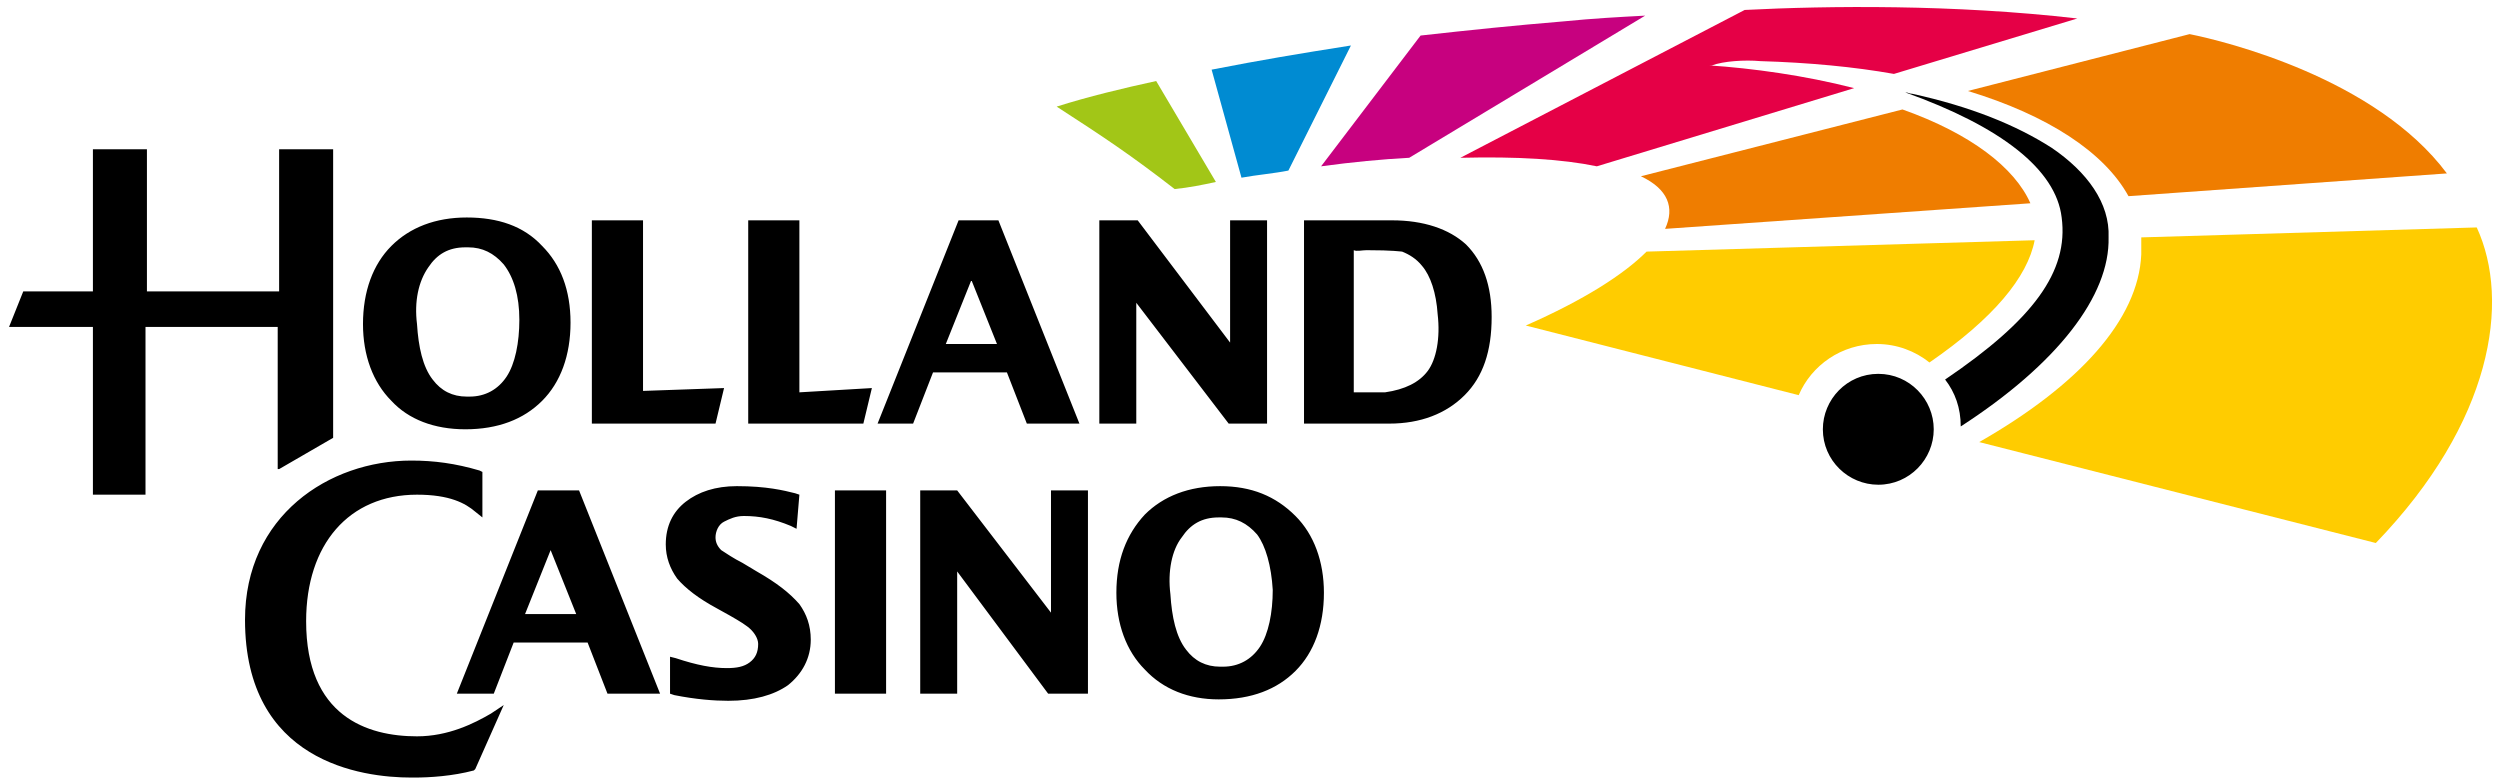 <?xml version="1.0"?>
<svg xmlns="http://www.w3.org/2000/svg" id="Layer_1" viewBox="0 0 175.4 55" width="275" height="86">
  <style>
    .st0{fill:#EF7D00;} .st1{fill:#FFCC00;} .st2{fill:#E50046;} .st3{fill:#C7017F;} .st4{fill:#008BD2;} .st5{fill:#A2C617;} .st6{fill:#000000;}
  </style>
  <path class="st0" d="M149.5 13.8l22.4-1.6c-5-6.7-15.6-9.3-18.1-9.8l-15.6 4c5.6 1.7 9.6 4.3 11.3 7.4"/>
  <path class="st1" d="M166.9 38.2c8.2-8.5 9.5-17 7.1-22.2l-23.6.7v1.2c-.2 4.6-4.4 9.2-11.4 13.2l27.9 7.1z"/>
  <path class="st0" d="M116.9 16.1l25.7-1.8c-1.1-2.5-4.2-4.9-9-6.6l-18.4 4.7c1.9.9 2.4 2.2 1.7 3.7"/>
  <path class="st2" d="M123.6 4.3c3.4.1 6.6.4 9.4.9l12.9-3.9c-8.7-1-17.5-.9-23.4-.6l-20 10.4c4-.1 7.2.1 9.6.6l18.1-5.5c-3.5-.9-7.2-1.4-10.2-1.6h.2c.8-.3 2.3-.4 3.4-.3"/>
  <path class="st3" d="M98.9 11.1l16.6-10c-1.9.1-3.7.2-5.7.4-3.6.3-6.5.6-10.1 1l-7 9.2c2.2-.3 4.3-.5 6.2-.6"/>
  <path class="st4" d="M90.4 12l4.4-8.8c-3.8.6-6.2 1-9.8 1.7l2.1 7.6c1.1-.2 2.3-.3 3.3-.5"/>
  <path class="st5" d="M85.3 12.8l-4.2-7.1c-2.3.5-4.8 1.1-7 1.8 3.4 2.2 5.2 3.4 8.3 5.8 1-.1 2-.3 2.9-.5"/>
  <path class="st6" d="M131.9 26.3c-2.2 0-3.9 1.8-3.9 3.9 0 2.2 1.8 3.9 3.9 3.9 2.2 0 3.9-1.8 3.9-3.9 0-2.1-1.7-3.9-3.9-3.9M79.7 21.3l6.5 8.5h2.7V15.5h-2.6v8.6l-6.5-8.6h-2.7v14.3h2.6zM73.7 43.1l-6.6-8.6h-2.6v14.3h2.6v-8.6l6.4 8.6h2.8V34.5h-2.6zM56 15.5h-3.6v14.3h8.1l.6-2.5-5.1.3zM50.7 27.3l-5.7.2v-12h-3.6v14.3h8.7zM29.9 18.8c.6-.9 1.4-1.4 2.6-1.4h.2c1 0 1.8.4 2.5 1.2.7.9 1.1 2.2 1.1 3.9 0 1.6-.3 3.1-.9 4-.6.9-1.5 1.4-2.6 1.4h-.2c-1 0-1.8-.4-2.4-1.2-.7-.9-1-2.3-1.1-3.9-.2-1.6.1-3 .8-4m2.6 11.4c2.3 0 4.1-.7 5.4-2 1.3-1.3 2-3.2 2-5.5s-.7-4.1-2-5.4c-1.3-1.4-3.1-2-5.3-2-2.2 0-4 .7-5.3 2-1.3 1.3-2 3.2-2 5.5 0 2.2.7 4.1 2 5.4 1.2 1.3 3 2 5.2 2M19.4 33l3.8-2.2V10.5h-3.8v10h-9.3v-10H6.3v10H1.4L.4 23h5.9v11.8H10v-.3V23h9.3v10zM82.9 37.8c.6-.9 1.4-1.4 2.6-1.4h.2c1 0 1.8.4 2.5 1.2.6.8 1 2.2 1.1 3.9 0 1.6-.3 3.1-.9 4-.6.9-1.5 1.4-2.6 1.4h-.2c-1 0-1.8-.4-2.4-1.2-.7-.9-1-2.3-1.1-3.9-.2-1.6.1-3.1.8-4m2.7-3.6c-2.2 0-4 .7-5.3 2-1.3 1.4-2 3.2-2 5.5 0 2.2.7 4.1 2 5.4 1.3 1.4 3.1 2.1 5.2 2.1 2.3 0 4.1-.7 5.4-2 1.3-1.3 2-3.2 2-5.5 0-2.2-.7-4.1-2-5.4-1.4-1.4-3.1-2.1-5.3-2.1M58.5 34.5h3.6v14.3h-3.6zM95.9 17.6c1.9 0 2.4.1 2.5.1.5.2 1 .5 1.4 1 .6.7 1 1.9 1.1 3.4.2 1.7-.1 3.2-.7 4-.6.8-1.6 1.3-3 1.5H95v-10c.2.1.6 0 .9 0m1.8-2.1h-6.2v14.3h6c2.2 0 4-.7 5.3-2 1.3-1.3 1.9-3.1 1.9-5.5 0-2.2-.6-3.9-1.8-5.1-1.2-1.1-3-1.7-5.2-1.7M29.1 51.8c-3.5 0-7.8-1.4-7.8-8.1 0-5.4 3-8.9 7.8-8.9 2.3 0 3.4.6 4.1 1.2l.5.4v-3.2l-.2-.1c-1.7-.5-3.2-.7-4.8-.7-5.8 0-11.7 3.9-11.7 11.2 0 10 8.2 11.1 11.7 11.1h.2c1.1 0 2.7-.1 4.2-.5l.1-.1 2-4.5-.9.6c-1.2.7-3 1.6-5.2 1.6M53 40.2l-1-.6c-.6-.3-1.2-.7-1.5-.9-.3-.3-.4-.6-.4-.9 0-.4.2-.9.6-1.1.4-.2.8-.4 1.4-.4 1.1 0 2.1.2 3.3.7l.4.2.2-2.4-.3-.1c-.8-.2-2-.5-4.1-.5-1.5 0-2.7.4-3.6 1.1-.9.7-1.4 1.7-1.4 3 0 .9.3 1.7.8 2.4.6.7 1.5 1.4 2.8 2.1l.9.5c.7.4 1.2.7 1.5 1 .2.2.5.6.5 1 0 .6-.2 1-.6 1.3-.4.3-.9.4-1.6.4-1 0-2.1-.2-3.6-.7l-.4-.1v2.6l.3.1c1.5.3 2.8.4 3.8.4 1.8 0 3.2-.4 4.2-1.1 1-.8 1.6-1.9 1.6-3.2 0-1-.3-1.8-.8-2.5-.7-.8-1.6-1.5-3-2.3M69.9 24.2h-3.6l1.8-4.5 1.8 4.5zm-2.7-8.7l-5.7 14.3H64l1.4-3.6h5.2l1.4 3.6h3.7L70 15.5h-2.8z"/>
  <path class="st6" d="M40.3 43.2h-3.6l1.8-4.5 1.8 4.5zm-2.7-8.7l-5.7 14.3h2.6l1.4-3.6h5.2l1.4 3.6h3.7l-5.7-14.3h-2.9z"/>
  <path class="st1" d="M115.6 17.7c-1.6 1.6-4.4 3.4-8.5 5.2l19.2 4.9c.9-2.1 3-3.6 5.5-3.6 1.4 0 2.7.5 3.7 1.3 4.5-3.1 6.9-6 7.4-8.6l-27.3.8z"/>
  <path class="st6" d="M144.1 10.4c-2.5-1.6-5.7-2.9-9.8-3.8-.2 0-.3-.1-.5-.1 6.7 2.4 10.6 5.4 11 8.8.5 3.8-2 7.2-8.2 11.4.7.9 1.1 2 1.1 3.3 6.8-4.4 10.5-9.2 10.4-13.3.1-2.4-1.5-4.6-4-6.3"/>
</svg>
